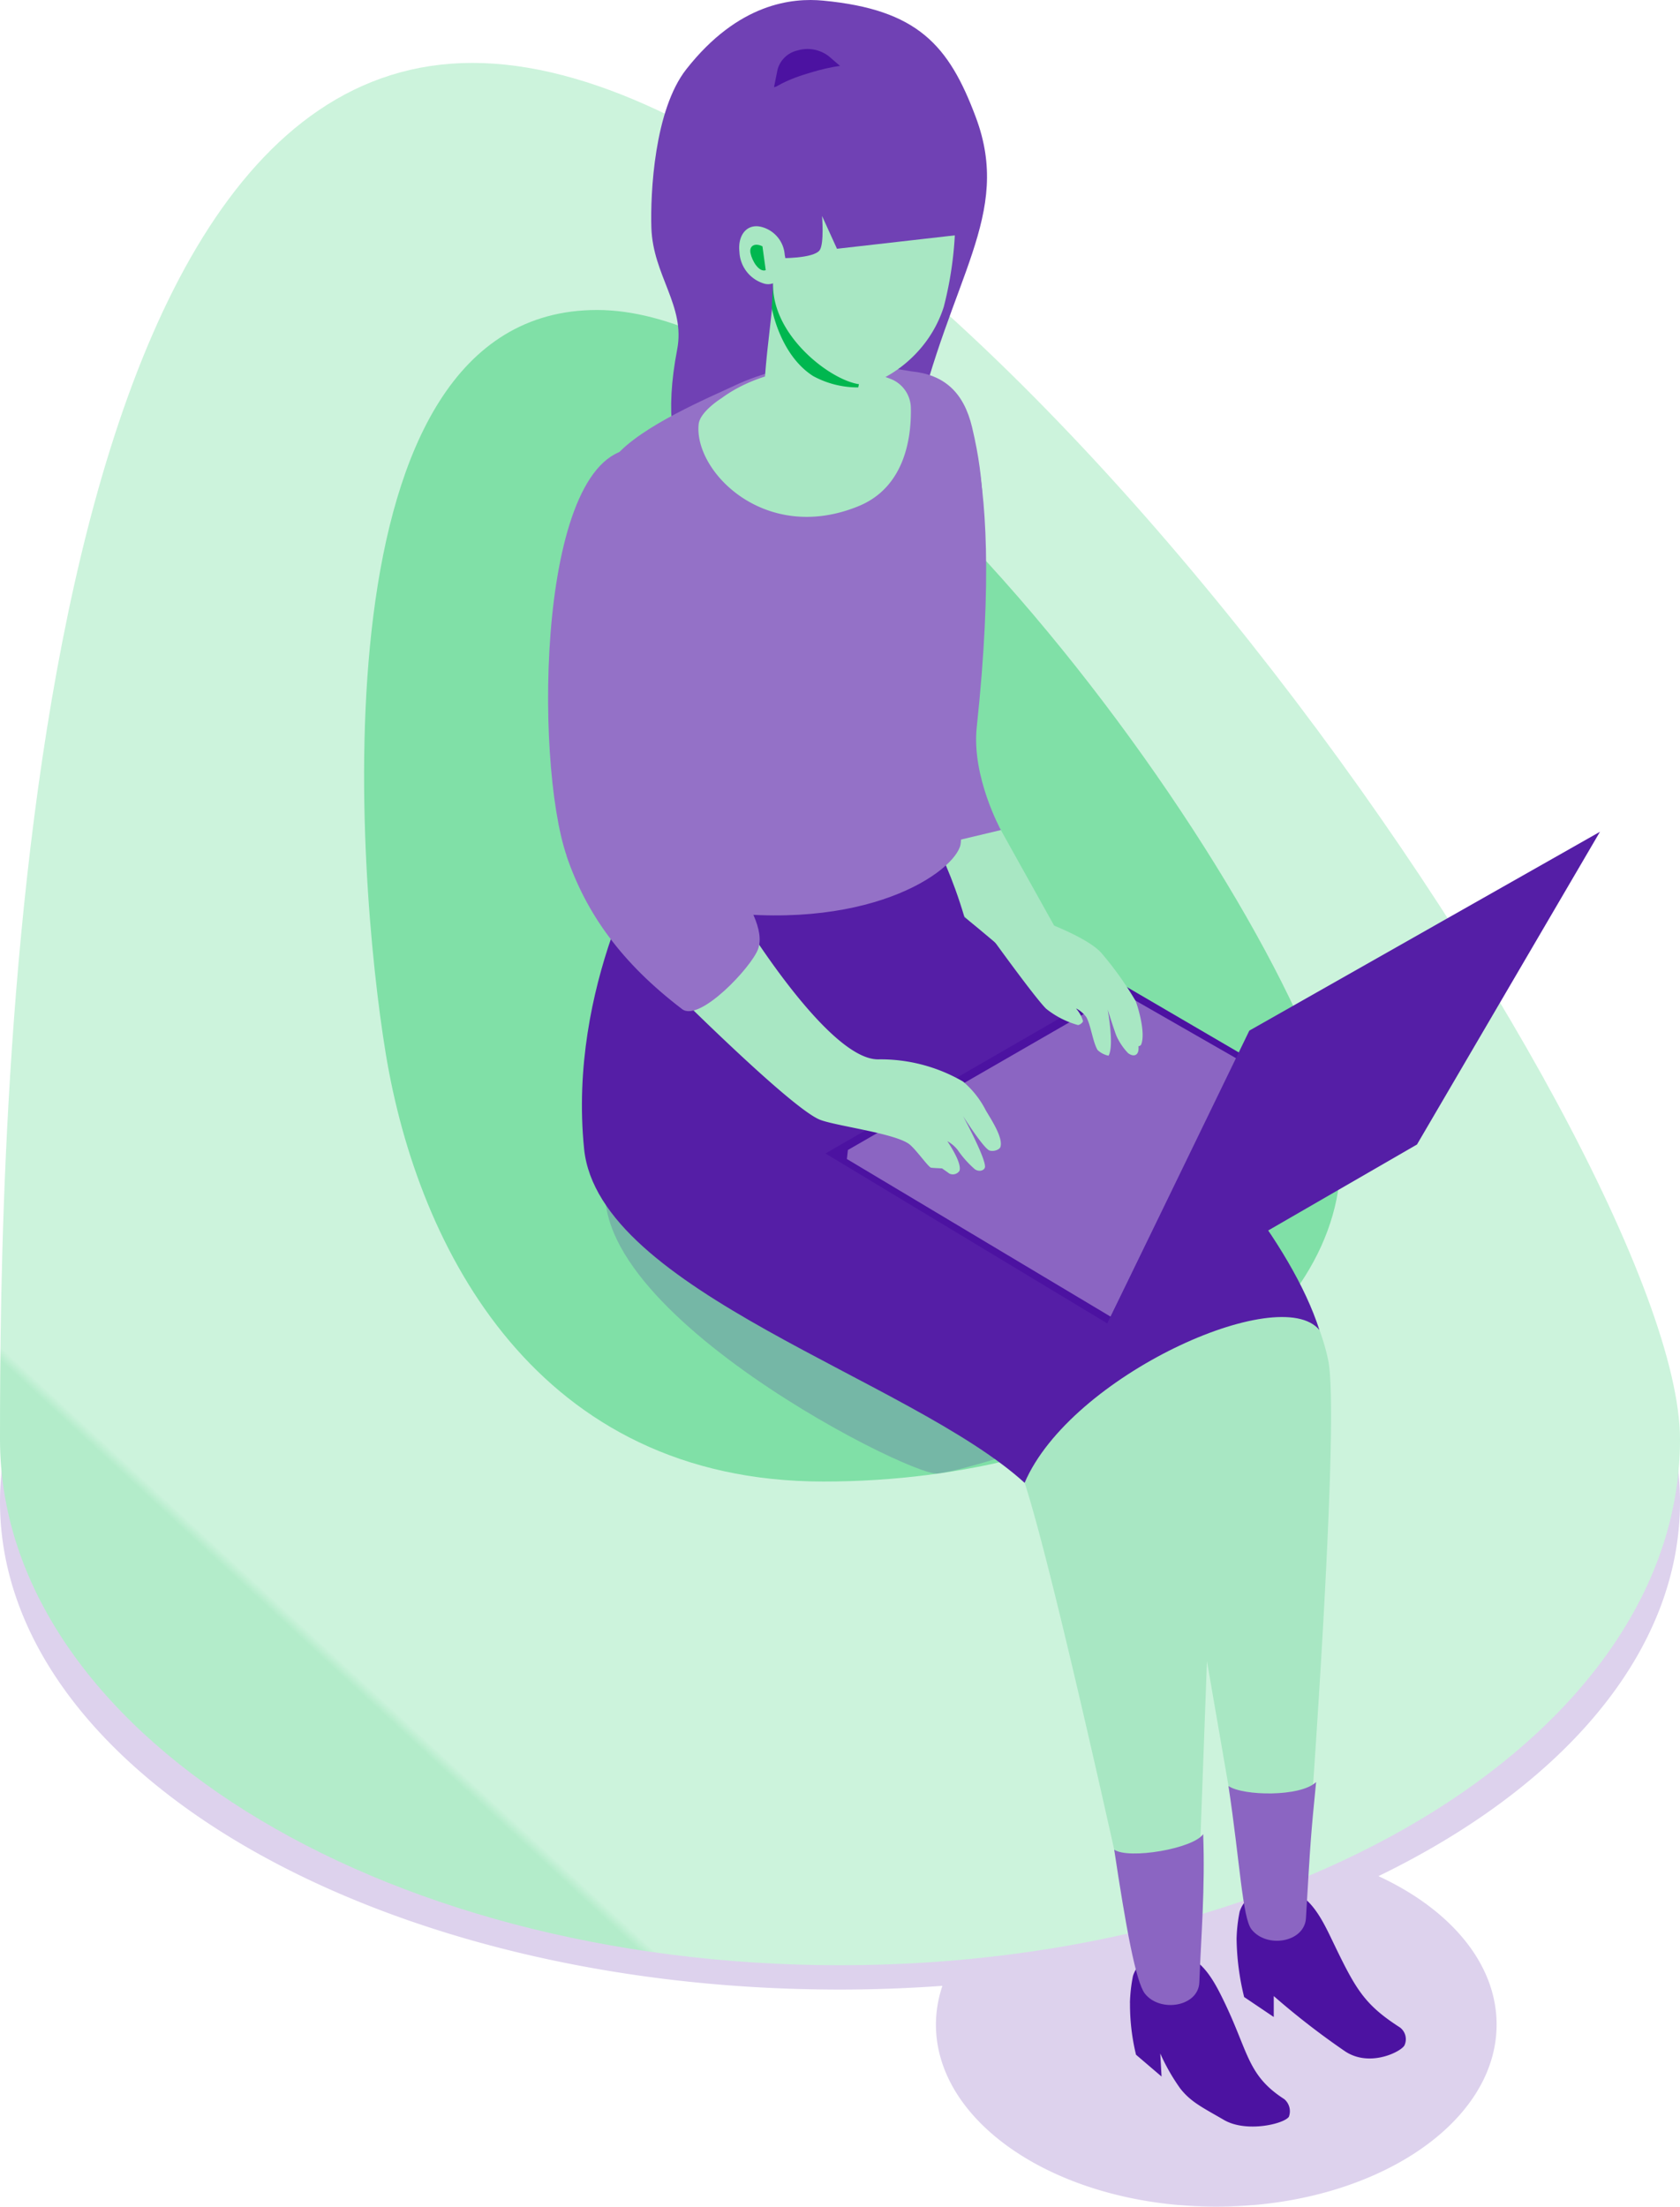 <svg xmlns="http://www.w3.org/2000/svg" xmlns:xlink="http://www.w3.org/1999/xlink" width="165.631" height="217.475" viewBox="0 0 165.631 217.475">
  <defs>
    <clipPath id="clip-path">
      <rect id="Rectangle_862" data-name="Rectangle 862" width="165.631" height="217.475" fill="none"/>
    </clipPath>
    <clipPath id="clip-path-3">
      <path id="Path_2166" data-name="Path 2166" d="M0,141.857c0,28.621,37.078,51.823,82.815,51.823s82.816-23.2,82.816-51.823S92.311,6.2,46.573,6.2,0,113.236,0,141.857" fill="none"/>
    </clipPath>
    <linearGradient id="linear-gradient" x1="0.169" y1="0.973" x2="0.173" y2="0.973" gradientUnits="objectBoundingBox">
      <stop offset="0" stop-color="#b3ecca"/>
      <stop offset="1" stop-color="#ccf3dc"/>
    </linearGradient>
    <clipPath id="clip-path-4">
      <path id="Path_2167" data-name="Path 2167" d="M38.029,103.825c3.187,19.36,14.988,42.186,43.156,42.186s51-14.289,51-31.915S87.034,30.55,58.865,30.55s-23.7,55.881-20.836,73.275" fill="none"/>
    </clipPath>
    <linearGradient id="linear-gradient-2" x1="-0.07" y1="1.462" x2="-0.063" y2="1.462" gradientUnits="objectBoundingBox">
      <stop offset="0" stop-color="#cbf2db"/>
      <stop offset="1" stop-color="#80e0a7"/>
    </linearGradient>
    <clipPath id="clip-path-6">
      <rect id="Rectangle_852" data-name="Rectangle 852" width="43.903" height="31.573" transform="translate(59.661 113.662)" fill="none"/>
    </clipPath>
    <clipPath id="clip-path-7">
      <path id="Path_2171" data-name="Path 2171" d="M64.2,83.611s-8.25,13.521-6.613,29.618c1.427,14.043,32.216,22.7,43.428,32.909,4.524-10.584,25.164-19.811,29.066-15.059-5.507-17.214-35-40.7-35-40.7-2.277-7.7-5.344-11.368-5.344-11.368Z" fill="none"/>
    </clipPath>
    <linearGradient id="linear-gradient-3" x1="-0.755" y1="2.063" x2="-0.741" y2="2.063" gradientUnits="objectBoundingBox">
      <stop offset="0" stop-color="#6c3db2"/>
      <stop offset="1" stop-color="#551ea6"/>
    </linearGradient>
    <clipPath id="clip-path-9">
      <path id="Path_2175" data-name="Path 2175" d="M123.171,101.57l-14,28.859L139.7,112.794l18.039-30.818Z" fill="none"/>
    </clipPath>
    <linearGradient id="linear-gradient-4" x1="-1.451" y1="2.127" x2="-1.436" y2="2.127" xlink:href="#linear-gradient-3"/>
    <clipPath id="clip-path-11">
      <path id="Path_2180" data-name="Path 2180" d="M80.428,66.544l11.3,16.914,6.95-1.654s-2.9-5.258-2.382-10.131c3.133-29.269-2.655-33.32-2.655-33.32Z" fill="none"/>
    </clipPath>
    <linearGradient id="linear-gradient-5" x1="-3.455" y1="3.863" x2="-3.411" y2="3.863" gradientUnits="objectBoundingBox">
      <stop offset="0" stop-color="#c9b8e3"/>
      <stop offset="1" stop-color="#9471c7"/>
    </linearGradient>
    <clipPath id="clip-path-12">
      <path id="Path_2181" data-name="Path 2181" d="M72.846,37.806c-3.05,1.428-9.549,4.135-12.158,7.149-3.816,4.409,3,27.075,1.9,36.1-.218,1.795-.906,3.4-.935,4.849-.023,1.164,2.914,2.9,6.01,3.472,16.62,3.059,25.928-2.994,26.975-5.916.529-1.477-1.013-7.363-.716-10.8.2-2.294,3.037-14.138,2.991-17.787-.048-3.763.295-7.019-1.073-12.758-.825-3.465-2.758-5.2-5.992-5.517a47.8,47.8,0,0,0-7.381-.724,22.759,22.759,0,0,0-9.625,1.933" fill="none"/>
    </clipPath>
    <linearGradient id="linear-gradient-6" x1="-1.213" y1="3.066" x2="-1.191" y2="3.066" xlink:href="#linear-gradient-5"/>
    <clipPath id="clip-path-13">
      <path id="Path_2182" data-name="Path 2182" d="M55.853,84.349c1.946,5.692,5.4,10.535,11.4,15.105,1.722,1.312,6.837-4.142,7.484-5.915,1.334-3.658-6.14-10.645-7.9-16.251-.975-3.1-1.217-10.69-.9-14.244.43-4.866,2.861-17.778-2.287-18.731a4.964,4.964,0,0,0-.917-.086c-9.763,0-10.094,30.684-6.868,40.122" fill="none"/>
    </clipPath>
    <linearGradient id="linear-gradient-7" x1="-1.787" y1="2.986" x2="-1.751" y2="2.986" xlink:href="#linear-gradient-5"/>
  </defs>
  <g id="Group_2341" data-name="Group 2341" clip-path="url(#clip-path)">
    <g id="Group_2315" data-name="Group 2315">
      <g id="Group_2314" data-name="Group 2314" clip-path="url(#clip-path)">
        <path id="Path_2165" data-name="Path 2165" d="M82.816,99.953c45.738,0,82.815,21.519,82.815,48.063,0,14.82-11.563,28.067-29.73,36.884,7.042,3.253,11.649,8.584,11.649,14.624,0,9.914-12.373,17.951-27.638,17.951s-27.639-8.037-27.639-17.951a12.014,12.014,0,0,1,.639-3.813c-3.312.235-6.676.369-10.1.369C37.078,196.08,0,174.561,0,148.016S37.078,99.953,82.816,99.953" fill="#ddd2ed"/>
      </g>
    </g>
    <g id="Group_2317" data-name="Group 2317">
      <g id="Group_2316" data-name="Group 2316" clip-path="url(#clip-path-3)">
        <rect id="Rectangle_850" data-name="Rectangle 850" width="250.119" height="248.787" transform="translate(-93.39 108.014) rotate(-47.47)" fill="url(#linear-gradient)"/>
      </g>
    </g>
    <g id="Group_2319" data-name="Group 2319">
      <g id="Group_2318" data-name="Group 2318" clip-path="url(#clip-path-4)">
        <rect id="Rectangle_851" data-name="Rectangle 851" width="142.809" height="134.334" transform="translate(-5.779 133.028) rotate(-70.408)" fill="url(#linear-gradient-2)"/>
      </g>
    </g>
    <g id="Group_2324" data-name="Group 2324">
      <g id="Group_2323" data-name="Group 2323" clip-path="url(#clip-path)">
        <g id="Group_2322" data-name="Group 2322" opacity="0.2">
          <g id="Group_2321" data-name="Group 2321">
            <g id="Group_2320" data-name="Group 2320" clip-path="url(#clip-path-6)">
              <path id="Path_2168" data-name="Path 2168" d="M60.766,113.662l42.8,28.4s-8.3,2.817-11.124,3.163-39.553-18.316-31.674-31.568" fill="#4c12a1"/>
            </g>
          </g>
        </g>
        <path id="Path_2169" data-name="Path 2169" d="M103.927,91.222l-9.1-16.314-9.805,4.759,14.984,15.79Z" fill="#a8e7c3"/>
        <path id="Path_2170" data-name="Path 2170" d="M130.948,134.065c-3.51-17.222-36.745-44-36.745-44A41.042,41.042,0,0,0,88.649,78l-5.8,26.057s-20.28-8.831-18.643,7.265c1.5,14.746,27.695,21.336,36.036,32.912,1.9,2.637,10.925,44.079,10.467,41.9l7.373,2.3.911-24.724,2.744,15.9,6.856,8.327s3.658-47.485,2.356-53.873" fill="#a8e7c3"/>
      </g>
    </g>
    <g id="Group_2326" data-name="Group 2326">
      <g id="Group_2325" data-name="Group 2325" clip-path="url(#clip-path-7)">
        <rect id="Rectangle_854" data-name="Rectangle 854" width="74.131" height="67.126" transform="translate(55.954 79.012)" fill="url(#linear-gradient-3)"/>
      </g>
    </g>
    <g id="Group_2328" data-name="Group 2328">
      <g id="Group_2327" data-name="Group 2327" clip-path="url(#clip-path)">
        <path id="Path_2172" data-name="Path 2172" d="M109.169,130.429l-27.784-16.75L110.455,96.9l11.739,6.857Z" fill="#4c12a1"/>
        <path id="Path_2173" data-name="Path 2173" d="M109.495,129.76l-26-15.535.1-.89,26.95-15.529,11.378,6.521Z" fill="#8b65c2"/>
        <path id="Path_2174" data-name="Path 2174" d="M96.969,91.295l5.765-.54s4.547,1.632,5.882,3.2a32.909,32.909,0,0,1,3.343,4.692c.322.84.982,3.218.551,4.291-.092.229-.646.26-.783.053a10.771,10.771,0,0,1-.615-3.034s1.651,3.163.975,3.909c-.228.251-.6.13-.87-.076a6.106,6.106,0,0,1-1.163-1.735c-.24-.63-.849-2.559-.849-2.559s.663,3.568.085,4.547a2.212,2.212,0,0,1-1.079-.559c-.474-.788-.66-2.451-1.116-3.25a2.934,2.934,0,0,0-1.03-.866,3.226,3.226,0,0,1,.7,1.226c.059.157-.343.453-.508.422a8.769,8.769,0,0,1-3.117-1.6c-1.194-1.165-6.175-8.121-6.175-8.121" fill="#a8e7c3"/>
      </g>
    </g>
    <g id="Group_2330" data-name="Group 2330">
      <g id="Group_2329" data-name="Group 2329" clip-path="url(#clip-path-9)">
        <rect id="Rectangle_856" data-name="Rectangle 856" width="68.411" height="68.398" transform="translate(85.223 102.521) rotate(-40.629)" fill="url(#linear-gradient-4)"/>
      </g>
    </g>
    <g id="Group_2332" data-name="Group 2332">
      <g id="Group_2331" data-name="Group 2331" clip-path="url(#clip-path)">
        <path id="Path_2176" data-name="Path 2176" d="M89.035,37.319c-5.255-2.933-13.829-2.436-18.841,1.413l-1.724,7.6A14.025,14.025,0,0,0,84.2,49.324c6.655-2.9,4.835-12.005,4.835-12.005" fill="#a8e7c3"/>
        <path id="Path_2177" data-name="Path 2177" d="M97.191,109.43a9.192,9.192,0,0,0-2.245-2.84,16.179,16.179,0,0,0-8.378-2.186c-5.018.011-13.688-14.335-13.688-14.335L64.2,95.457s13.278,13.406,16.547,14.858c1.381.614,7.273,1.325,8.832,2.4.657.452,1.925,2.3,2.214,2.363.12.028,1.081.07,1.081.07s.42.289.713.506a.786.786,0,0,0,1-.253c.31-.775-1.189-2.932-1.189-2.932a3.249,3.249,0,0,1,1.049.906,9.937,9.937,0,0,0,1.666,1.859c.476.319,1,.075,1-.259C97.119,114,94.95,110,94.95,110s2.037,3.214,2.617,3.39c.421.127.985-.091,1.067-.36.282-.928-.957-2.761-1.443-3.6" fill="#a8e7c3"/>
        <path id="Path_2178" data-name="Path 2178" d="M90.177,42.579c3.486-15.32,9.651-21.332,6.03-31.021C93.548,4.442,90.466.948,81.154.061c-3.012-.287-8.348.216-13.492,6.763-3.159,4.02-3.549,12.223-3.443,15.617.148,4.708,3.376,7.689,2.544,12-4.847,25.125,21.49,16.59,23.414,8.133" fill="#7041b4"/>
        <path id="Path_2179" data-name="Path 2179" d="M76.309,8.59l.352-1.737a2.632,2.632,0,0,1,1.972-1.881,3.447,3.447,0,0,1,3.124.607l1.891,1.636Z" fill="#4c12a1"/>
      </g>
    </g>
    <g id="Group_2334" data-name="Group 2334">
      <g id="Group_2333" data-name="Group 2333" clip-path="url(#clip-path-11)">
        <rect id="Rectangle_858" data-name="Rectangle 858" width="22.739" height="46.548" transform="translate(76.633 38.675) rotate(-4.844)" fill="url(#linear-gradient-5)"/>
      </g>
    </g>
    <g id="Group_2336" data-name="Group 2336">
      <g id="Group_2335" data-name="Group 2335" clip-path="url(#clip-path-12)">
        <rect id="Rectangle_859" data-name="Rectangle 859" width="44.98" height="59.77" transform="translate(52.104 36.278) rotate(-4.853)" fill="url(#linear-gradient-6)"/>
      </g>
    </g>
    <g id="Group_2338" data-name="Group 2338">
      <g id="Group_2337" data-name="Group 2337" clip-path="url(#clip-path-13)">
        <rect id="Rectangle_860" data-name="Rectangle 860" width="28.139" height="58.32" transform="translate(47.861 44.631) rotate(-4.853)" fill="url(#linear-gradient-7)"/>
      </g>
    </g>
    <g id="Group_2340" data-name="Group 2340">
      <g id="Group_2339" data-name="Group 2339" clip-path="url(#clip-path)">
        <path id="Path_2183" data-name="Path 2183" d="M89.8,40.174a3.121,3.121,0,0,0-1.977-2.824c-5.1-1.995-12.234-1.384-16.664,1.876,0,0-2.142,1.323-2.277,2.572-.5,4.656,6.557,11.867,15.776,8.079,4.631-1.9,5.206-6.91,5.142-9.7" fill="#a8e7c3"/>
        <path id="Path_2184" data-name="Path 2184" d="M75.232,46.611l8.824.4L85.682,23.7l-8.63-1.767S75.885,32.51,75.718,33.977a84.22,84.22,0,0,0-.486,12.634" fill="#a8e7c3"/>
        <path id="Path_2185" data-name="Path 2185" d="M85.631,33.491l-1.017,4.69a9.22,9.22,0,0,1-4.452-1.122c-3.308-2.117-4.075-6.732-4.075-6.732l.158-2.781c2.129,3.313,3.832,6.574,9.386,5.945" fill="#00b74f"/>
        <path id="Path_2186" data-name="Path 2186" d="M77.229,17.251c1.07-3.888,15.988-3.983,16.9,2.014a35.688,35.688,0,0,1-1.083,10.977c-1.651,5.177-6.3,7.513-7.749,7.646-2.476.228-8.777-4.155-9.068-9.394-.182-3.29,1-11.243,1-11.243" fill="#a8e7c3"/>
        <path id="Path_2187" data-name="Path 2187" d="M72.733,12.79c.538-1.642,2.206-4.067,6.5-5.426,3.8-1.2,8.012-2.142,12.75,2.729,3.961,4.071,3.243,12.978,3.243,12.978L82.518,24.517l-1.472-3.23s.22,2.7-.227,3.359c-.582.862-4.015.8-4.015.8l-3.032-.925s-3.41-4.486-1.039-11.727" fill="#7041b4"/>
        <path id="Path_2188" data-name="Path 2188" d="M74.966,22.338a3.064,3.064,0,0,1,2.4,2.787c.376,1.536-.6,3.144-1.957,2.846a3.413,3.413,0,0,1-2.508-3.14c-.181-1.571.659-2.774,2.062-2.493" fill="#a8e7c3"/>
        <path id="Path_2189" data-name="Path 2189" d="M75.17,24.276l.323,2.352c-.659.233-1.348-.907-1.5-1.682s.485-1.02,1.174-.67" fill="#00b74f"/>
        <path id="Path_2190" data-name="Path 2190" d="M121.915,191.062a15.257,15.257,0,0,1,.3-2.654,3,3,0,0,1,2.05-1.986c3.982-1.258,5.633,1.8,6.969,4.581,2.392,4.975,3.162,6.477,6.793,8.812a1.448,1.448,0,0,1,.45,1.737c-.263.617-3.445,2.263-5.906.585a75.851,75.851,0,0,1-6.992-5.419v2.064l-2.919-1.968a25.133,25.133,0,0,1-.745-5.752" fill="#4c12a1"/>
        <path id="Path_2191" data-name="Path 2191" d="M126.381,193.483c1.715.074,4.505-1.626,3.991-3.329-.745-2.469-2.658-4.558-5.944-3.52a2.688,2.688,0,0,0-1.832,1.775,4.87,4.87,0,0,0-.246,1.83c.263,2.306,2.612,3.183,4.031,3.244" fill="#4c12a1"/>
        <path id="Path_2192" data-name="Path 2192" d="M121.116,176.021c1.128,7.477,1.375,12.982,2.269,14.124,1.5,1.907,5.23,1.29,5.37-1.109.456-7.816.473-8.063,1-13.41-1.53,1.482-7.2,1.375-8.636.395" fill="#8b65c2"/>
        <path id="Path_2193" data-name="Path 2193" d="M111.4,197.391a15.454,15.454,0,0,1,.3-2.654,3,3,0,0,1,2.05-1.986c3.982-1.258,5.633,1.8,6.969,4.58,2.393,4.976,2.271,7.212,5.9,9.547a1.564,1.564,0,0,1,.451,1.737c-.483.708-4.2,1.591-6.4.312-2.081-1.211-3.252-1.752-4.309-3.1a19.734,19.734,0,0,1-1.969-3.446l.125,2.268L112,202.5a20.943,20.943,0,0,1-.593-5.107" fill="#4c12a1"/>
        <path id="Path_2194" data-name="Path 2194" d="M115.868,199.813c1.716.074,4.505-1.626,3.991-3.329-.745-2.469-2.658-4.558-5.944-3.52a2.688,2.688,0,0,0-1.832,1.775,4.87,4.87,0,0,0-.246,1.83c.263,2.306,2.612,3.183,4.031,3.244" fill="#4c12a1"/>
        <path id="Path_2195" data-name="Path 2195" d="M109.849,182.289c1.128,7.477,2.129,13.044,3.023,14.185,1.5,1.908,5.279,1.293,5.37-1.109.175-4.6.577-9.189.38-14.606-.993,1.438-7.336,2.51-8.773,1.53" fill="#8b65c2"/>
      </g>
    </g>
  </g>
</svg>
